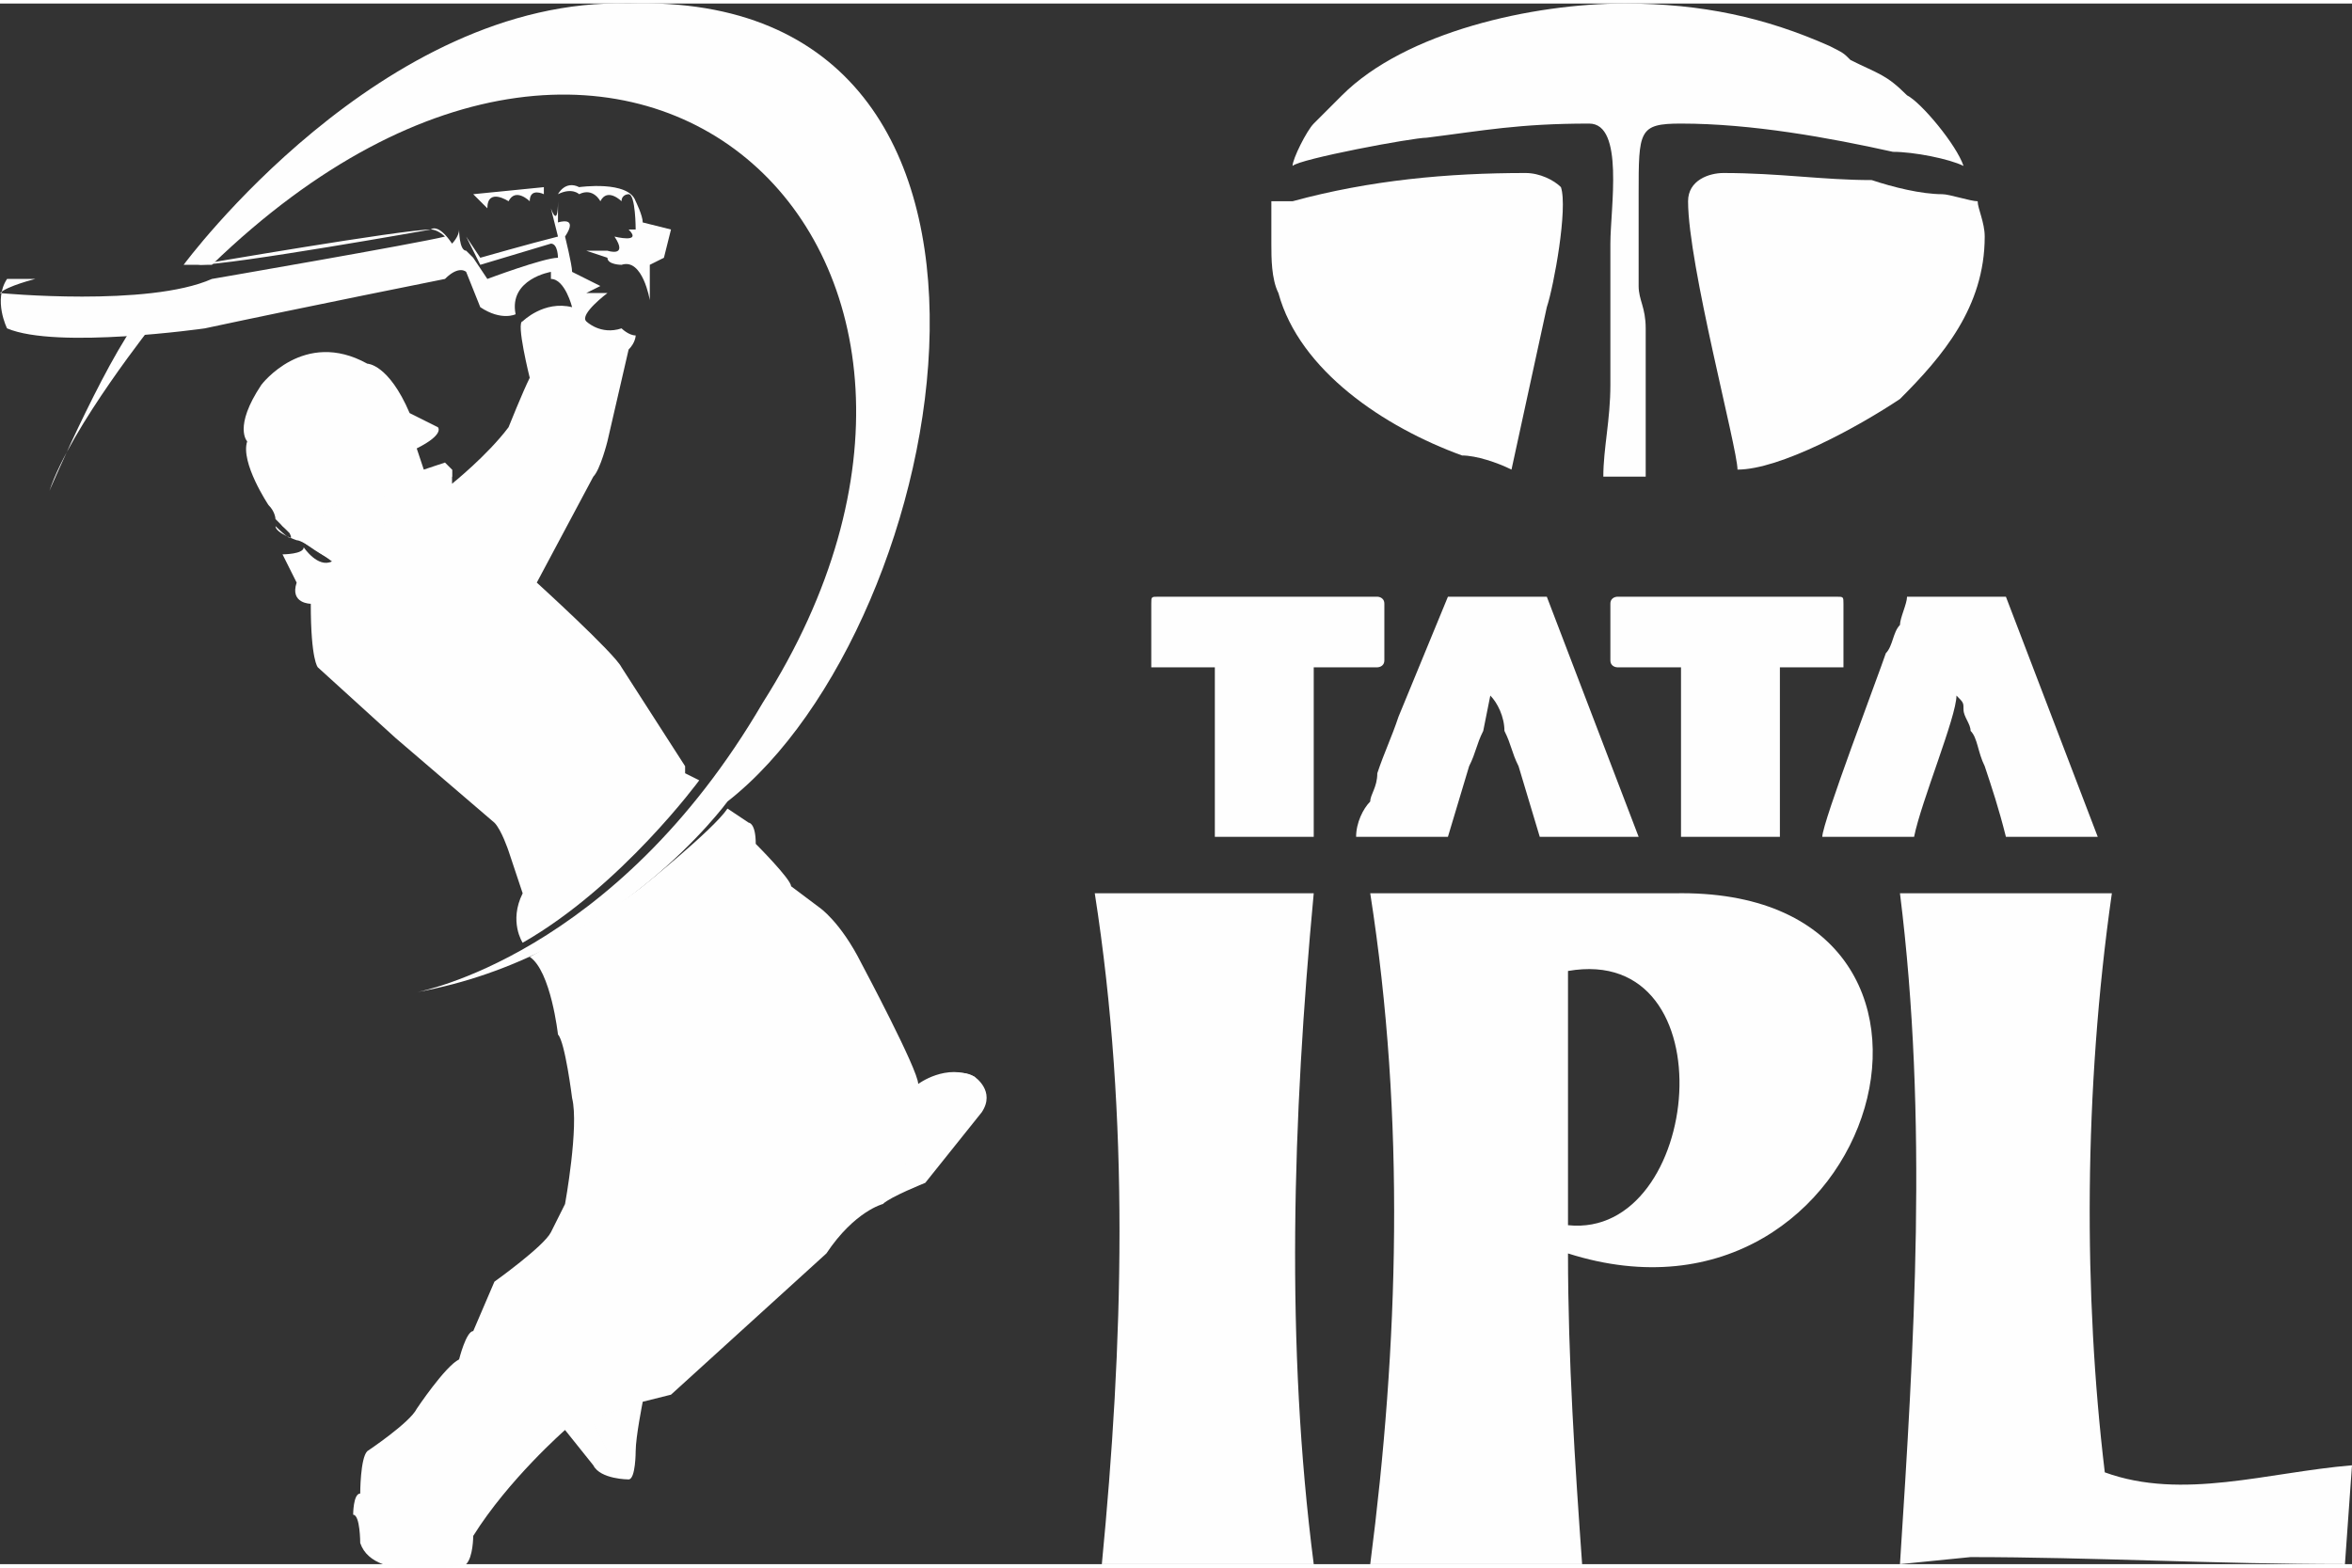 <?xml version="1.0" encoding="UTF-8"?>
<!DOCTYPE svg PUBLIC "-//W3C//DTD SVG 1.1//EN" "http://www.w3.org/Graphics/SVG/1.1/DTD/svg11.dtd">
<!-- Creator: CorelDRAW 2019 (64-Bit) -->
<svg xmlns="http://www.w3.org/2000/svg" xml:space="preserve" width="51px" height="34px" version="1.1" style="shape-rendering:geometricPrecision; text-rendering:geometricPrecision; image-rendering:optimizeQuality; fill-rule:evenodd; clip-rule:evenodd"
viewBox="0 0 3.33 2.21"
 xmlns:xlink="http://www.w3.org/1999/xlink">
 <rect x="0" y="0" width="3.33" height="2.21" fill="#333333" stroke="none"/>
 <defs>
  <style type="text/css">
   <![CDATA[
    .fil0 {fill:#FEFEFE}
   ]]>
  </style>
 </defs>
 <g id="Layer_x0020_1">
  <g id="_2972780456576">
   <path class="fil0" d="M2.22 1.73l0 -0.36c0.23,-0.04 0.19,0.38 0,0.36l0 0zm0.47 0.48c0.02,-0.31 0.04,-0.63 0,-0.95l0.3 0c-0.04,0.28 -0.04,0.57 -0.01,0.82 0.11,0.04 0.23,0 0.35,-0.01l-0.01 0.14c-0.18,0 -0.36,-0.01 -0.53,-0.01l-0.1 0.01 0 0zm-0.75 0c0.04,-0.31 0.05,-0.63 0,-0.95l0.43 0c0.48,-0.01 0.29,0.65 -0.15,0.51 0,0.15 0.01,0.3 0.02,0.44l-0.3 0 0 0zm-0.38 0c0.03,-0.31 0.04,-0.63 -0.01,-0.95l0.31 0c-0.03,0.32 -0.04,0.64 0,0.95l-0.3 0 0 0z"/>
   <g>
    <path class="fil0" d="M0.89 0c-0.35,-0.01 -0.63,0.37 -0.63,0.37l0.04 0c0.6,-0.58 1.18,-0.01 0.78,0.62 -0.21,0.36 -0.49,0.41 -0.49,0.41 0.28,-0.05 0.44,-0.27 0.44,-0.27 0.32,-0.25 0.49,-1.15 -0.14,-1.13l0 0z"/>
    <path class="fil0" d="M0.07 0.69c0,0 0.09,-0.21 0.14,-0.26l0.01 0.02c0,0 -0.12,0.15 -0.15,0.24l0 0z"/>
    <path class="fil0" d="M0.51 2.11c0,0 0,-0.05 0.01,-0.06 0,0 0.06,-0.04 0.07,-0.06 0,0 0.04,-0.06 0.06,-0.07 0,0 0.01,-0.04 0.02,-0.04l0.03 -0.07c0,0 0.07,-0.05 0.08,-0.07 0,0 0.02,-0.04 0.02,-0.04 0,0 0.02,-0.11 0.01,-0.15 0,0 -0.01,-0.08 -0.02,-0.09 0,0 -0.01,-0.09 -0.04,-0.11 0,0 0.11,-0.06 0.16,-0.1 0,0 0.1,-0.08 0.12,-0.11l0.03 0.02c0,0 0.01,0 0.01,0.03 0,0 0.05,0.05 0.05,0.06l0.04 0.03c0,0 0.03,0.02 0.06,0.08 0,0 0.08,0.15 0.08,0.17 0,0 0.04,-0.03 0.08,-0.01 0,0 0.03,0.02 0.01,0.05l-0.08 0.1c0,0 -0.05,0.02 -0.06,0.03 0,0 -0.04,0.01 -0.08,0.07l-0.22 0.2 -0.04 0.01c0,0 -0.01,0.05 -0.01,0.07 0,0 0,0.04 -0.01,0.04 0,0 -0.04,0 -0.05,-0.02l-0.04 -0.05c0,0 -0.08,0.07 -0.13,0.15 0,0 0,0.03 -0.01,0.04 0,0 -0.13,0.03 -0.15,-0.03 0,0 0,-0.04 -0.01,-0.04 0,0 0,-0.03 0.01,-0.03l0 0z"/>
    <path class="fil0" d="M0.53 2.16l0 -0.04c0,0 0.02,-0.02 0.04,-0.02 0,0 0.06,0.01 0.07,0.03l0 0.03c0,0 0.01,0.02 -0.01,0.02 0,0 -0.06,0.01 -0.1,-0.02l0 0z"/>
    <path class="fil0" d="M0.86 2.05l-0.02 -0.04c0,0 -0.01,-0.01 0.01,-0.01 0,0 0.03,-0.01 0.03,-0.01 0,0 0.01,0.04 0,0.07 0,0 -0.01,0 -0.02,-0.01l0 0z"/>
    <path class="fil0" d="M0.92 1.61c0,0 0.03,-0.03 0.08,-0.02 0,0 0.05,0.01 0.06,0.03 0,0 -0.06,-0.03 -0.1,-0.02l0.01 0c0,0 -0.04,0 -0.05,0.01l0 0z"/>
    <path class="fil0" d="M1.23 1.66c0,0 0.04,-0.04 0.05,-0.04 0,0 0.06,-0.02 0.02,-0.08 0,0 0.05,-0.04 0.08,-0.02 0,0 0.01,0.02 0.01,0.03 0,0 -0.04,0.04 -0.06,0.05 0,0 -0.05,0.05 -0.06,0.05 0,0 -0.02,0.01 -0.04,0.01l0 0z"/>
    <path class="fil0" d="M0.38 0.71c0,0 -0.04,-0.06 -0.03,-0.09 0,0 -0.02,-0.02 0.02,-0.08 0,0 0.06,-0.08 0.15,-0.03 0,0 0.03,0 0.06,0.07 0,0 0.04,0.02 0.04,0.02 0,0 0.01,0.01 -0.03,0.03l0.01 0.03c0,0 0.03,-0.01 0.03,-0.01l0.01 0.01 0 0 0 0.01 0 0 0 0.01c0,0 0.05,-0.04 0.08,-0.08 0,0 0.02,-0.05 0.03,-0.07 0,0 -0.02,-0.08 -0.01,-0.08 0,0 0.03,-0.03 0.07,-0.02 0,0 -0.01,-0.04 -0.03,-0.04l0 -0.01c0,0 -0.06,0.01 -0.05,0.06 0,0 -0.02,0.01 -0.05,-0.01l-0.02 -0.05c0,0 -0.01,-0.01 -0.03,0.01 0,0 -0.2,0.04 -0.34,0.07 0,0 -0.21,0.03 -0.28,0 0,0 -0.02,-0.04 0,-0.07l0.04 0c0,0 -0.04,0.01 -0.05,0.02 0,0 0.21,0.02 0.3,-0.02 0,0 0.29,-0.05 0.33,-0.06 0,0 -0.01,-0.01 -0.02,-0.01 0,0 -0.28,0.05 -0.33,0.05 0,0 0.29,-0.05 0.33,-0.05 0,0 0.01,-0.01 0.03,0.02 0,0 0.01,-0.01 0.01,-0.02 0,0 0,0.03 0.01,0.03 0,0 0.01,0.01 0.01,0.01l0.02 0.03c0,0 0.08,-0.03 0.1,-0.03 0,0 0,-0.02 -0.01,-0.02l-0.1 0.03 -0.02 -0.04 0.02 0.03c0,0 0.07,-0.02 0.11,-0.03l-0.01 -0.04c0,0 0.01,0.03 0.01,-0.01l0 0.03c0,0 0.03,-0.01 0.01,0.02 0,0 0.01,0.04 0.01,0.05l0.04 0.02 -0.02 0.01 0.03 0c0,0 -0.04,0.03 -0.03,0.04 0,0 0.02,0.02 0.05,0.01 0,0 0.01,0.01 0.02,0.01 0,0 0,0.01 -0.01,0.02l-0.03 0.13c0,0 -0.01,0.04 -0.02,0.05l-0.08 0.15c0,0 0.11,0.1 0.12,0.12l0.09 0.14 0 0.01 0.02 0.01c0,0 -0.11,0.15 -0.25,0.23 0,0 -0.02,-0.03 0,-0.07 0,0 -0.02,-0.06 -0.02,-0.06 0,0 -0.01,-0.03 -0.02,-0.04l-0.14 -0.12 -0.11 -0.1c0,0 -0.01,-0.01 -0.01,-0.09 0,0 -0.03,0 -0.02,-0.03 0,0 -0.02,-0.04 -0.02,-0.04 0,0 0.03,0 0.03,-0.01 0,0 0.02,0.03 0.04,0.02 0,0 -0.04,-0.03 -0.05,-0.03 0,0 -0.03,-0.01 -0.03,-0.02 0,0 0.03,0.03 0.02,0.01l-0.02 -0.02c0,0 0,-0.01 -0.01,-0.02l0 0z"/>
    <path class="fil0" d="M0.67 0.27l0.1 -0.01 0 0.01c0,0 -0.02,-0.01 -0.02,0.01 0,0 -0.02,-0.02 -0.03,0 0,0 -0.03,-0.02 -0.03,0.01 0,0 -0.02,-0.02 -0.02,-0.02l0 0z"/>
    <path class="fil0" d="M0.79 0.27c0,0 0.01,-0.02 0.03,-0.01 0,0 0.07,-0.01 0.08,0.02 0,0 0.01,0.02 0.01,0.03l0.04 0.01 -0.01 0.04 -0.02 0.01c0,0 0,0.04 0,0.05 0,0 -0.01,-0.06 -0.04,-0.05 0,0 -0.02,0 -0.02,-0.01l-0.03 -0.01 0.03 0c0,0 0.03,0.01 0.01,-0.02 0,0 0.04,0.01 0.02,-0.01l0.01 0c0,0 0,-0.05 -0.01,-0.05 0,0 -0.01,0 -0.01,0.01 0,0 -0.02,-0.02 -0.03,0 0,0 -0.01,-0.02 -0.03,-0.01 0,0 -0.01,-0.01 -0.03,0l0 0z"/>
    <path class="fil0" d="M0.4 0.7c0,0 -0.01,0.03 0,0.04 0,0 0.06,0.05 0.08,0.05 0,0 0.09,0.01 0.16,-0.04 0,0 -0.01,-0.04 -0.01,-0.05l0.02 -0.01 0 0 -0.02 0.01 -0.01 -0.02 0.02 -0.01 0 -0.01c0,0 -0.07,0.04 -0.16,0.05l-0.04 0.01c0,0 -0.03,0.01 -0.03,-0.03l0 0c0,0 0,0.04 0.03,0.04 0,0 0.16,-0.04 0.18,-0.05 0,0 0,0.01 0.01,0.07 0,0 -0.13,0.06 -0.17,0.02l-0.05 -0.04c0,0 -0.02,-0.02 -0.01,-0.03l0 0z"/>
    <polygon class="fil0" points="0.49,0.79 0.51,0.71 0.52,0.71 0.5,0.78 "/>
    <path class="fil0" d="M0.58 0.77c0,0 -0.01,-0.07 -0.02,-0.07l0.01 -0.01c0,0 0.01,0.06 0.02,0.08l-0.01 0 0 0z"/>
    <path class="fil0" d="M0.43 0.74c0,0 0.01,0.03 0.1,0 0,0 0.08,-0.01 0.12,-0.05l-0.01 0c0,0 -0.04,0.04 -0.11,0.04 0,0 -0.06,0.02 -0.1,0.01l0 0z"/>
   </g>
   <g>
    <path class="fil0" d="M1.83 0.23c0.01,-0.01 0.17,-0.04 0.19,-0.04 0.08,-0.01 0.13,-0.02 0.23,-0.02 0.05,0 0.03,0.12 0.03,0.17l0 0.2c0,0.05 -0.01,0.09 -0.01,0.13l0.06 0 0 -0.21c0,-0.03 -0.01,-0.04 -0.01,-0.06 0,-0.04 0,-0.09 0,-0.13 0,-0.09 0,-0.1 0.06,-0.1 0.1,0 0.21,0.02 0.3,0.04 0.03,0 0.08,0.01 0.1,0.02 -0.01,-0.03 -0.06,-0.09 -0.08,-0.1 -0.03,-0.03 -0.04,-0.03 -0.08,-0.05 -0.01,-0.01 -0.01,-0.01 -0.03,-0.02 -0.09,-0.04 -0.18,-0.06 -0.29,-0.06 -0.13,0 -0.31,0.04 -0.4,0.13l-0.04 0.04c-0.01,0.01 -0.03,0.05 -0.03,0.06z"/>
    <path class="fil0" d="M1.8 0.34c0,0.02 0,0.05 0.01,0.07 0.03,0.11 0.15,0.19 0.26,0.23 0.02,0 0.05,0.01 0.07,0.02l0.05 -0.23c0.01,-0.03 0.03,-0.14 0.02,-0.17 -0.01,-0.01 -0.03,-0.02 -0.05,-0.02 -0.11,0 -0.22,0.01 -0.33,0.04 -0.01,0 -0.02,0 -0.03,0 0,0.01 0,0.05 0,0.06z"/>
    <path class="fil0" d="M2.39 0.28c0,0.09 0.07,0.35 0.07,0.38 0.06,0 0.17,-0.06 0.23,-0.1 0.06,-0.06 0.12,-0.13 0.12,-0.23 0,-0.02 -0.01,-0.04 -0.01,-0.05 -0.01,0 -0.04,-0.01 -0.05,-0.01 -0.03,0 -0.07,-0.01 -0.1,-0.02 -0.07,0 -0.13,-0.01 -0.21,-0.01 -0.02,0 -0.05,0.01 -0.05,0.04z"/>
    <path class="fil0" d="M1.92 1.18l0.13 0 0.03 -0.1c0.01,-0.02 0.01,-0.03 0.02,-0.05l0.01 -0.05c0.01,0.01 0.02,0.03 0.02,0.05 0.01,0.02 0.01,0.03 0.02,0.05l0.03 0.1 0.14 0 -0.13 -0.34 -0.14 0 -0.07 0.17c-0.01,0.03 -0.02,0.05 -0.03,0.08 0,0.02 -0.01,0.03 -0.01,0.04 -0.01,0.01 -0.02,0.03 -0.02,0.05z"/>
    <path class="fil0" d="M2.58 1.18l0.13 0c0.01,-0.05 0.06,-0.17 0.06,-0.2 0.01,0.01 0.01,0.01 0.01,0.02 0,0.01 0.01,0.02 0.01,0.03 0.01,0.01 0.01,0.03 0.02,0.05 0.01,0.03 0.02,0.06 0.03,0.1l0.13 0 -0.13 -0.34 -0.14 0c0,0.01 -0.01,0.03 -0.01,0.04 -0.01,0.01 -0.01,0.03 -0.02,0.04 -0.01,0.03 -0.09,0.24 -0.09,0.26z"/>
    <path class="fil0" d="M2.28 0.85l0 0.08c0,0.01 0.01,0.01 0.01,0.01l0.09 0 0 0.24 0.14 0 0 -0.24 0.09 0 0 -0.09c0,-0.01 0,-0.01 -0.01,-0.01l-0.31 0c0,0 -0.01,0 -0.01,0.01z"/>
    <path class="fil0" d="M1.63 0.85l0 0.09 0.09 0 0 0.24 0.14 0 0 -0.24 0.09 0c0,0 0.01,0 0.01,-0.01l0 -0.08c0,-0.01 -0.01,-0.01 -0.01,-0.01l-0.31 0c-0.01,0 -0.01,0 -0.01,0.01z"/>
   </g>
  </g>
 </g>
</svg>
